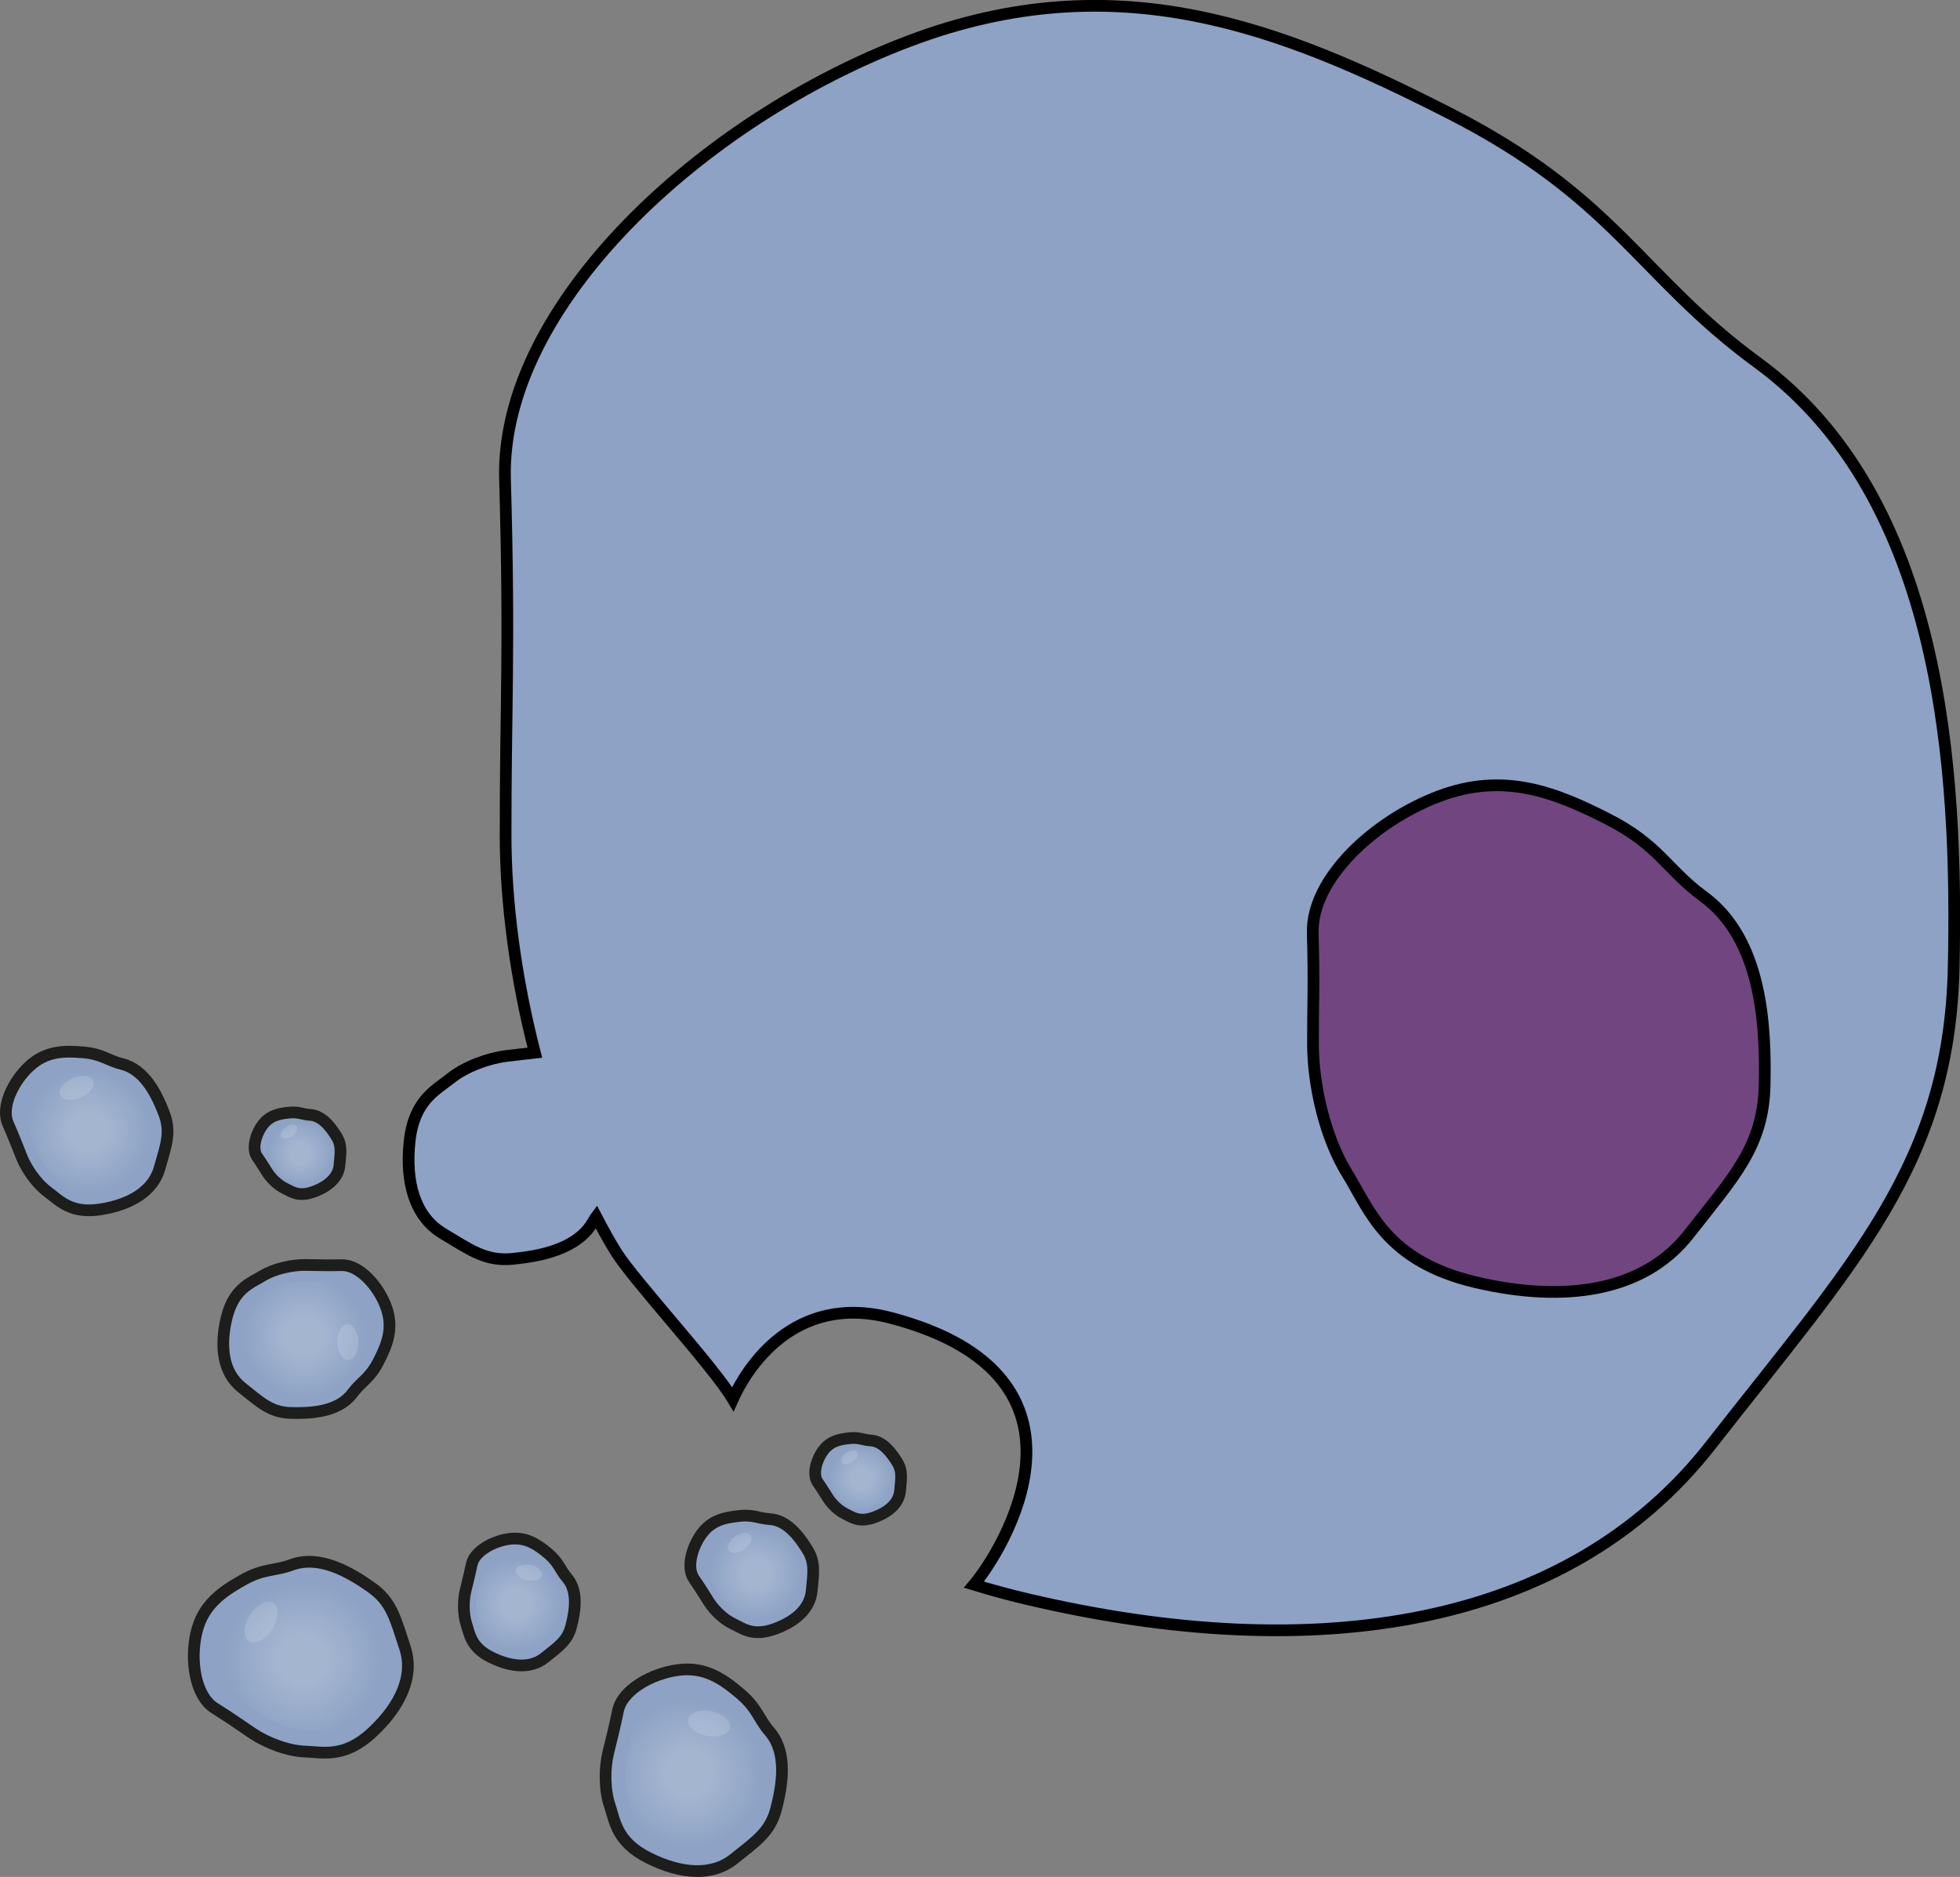 <?xml version="1.0" encoding="utf-8"?>
<!-- Generator: Adobe Illustrator 24.1.1, SVG Export Plug-In . SVG Version: 6.00 Build 0)  -->
<svg version="1.1" id="Layer_1" xmlns="http://www.w3.org/2000/svg" xmlns:xlink="http://www.w3.org/1999/xlink" x="0px" y="0px"
	 width="167.43px" height="160.32px" viewBox="0 0 167.43 160.32" enable-background="new 0 0 167.43 160.32" xml:space="preserve">
<rect x="0" y="0" width="167.43" height="160.32" fill="#808080" stroke="none"/>
<g>
	<path fill="#8DA2C4" stroke="#000000" stroke-miterlimit="10" d="M150.14,30.98c-10.15-7.43-12.09-14.06-26.39-21.34
		c-14.3-7.28-28.36-12.83-46.09-6.13S42.71,26.15,43.14,40.95c0.42,14.79,0.04,19.28,0.05,30.43c0,5.66,0.86,12.19,2.5,18.54
		c-0.84,0.1-1.45,0.16-2.43,0.28c-1.54,0.19-3.5,0.9-4.76,1.91c-1.26,1.01-3.13,1.87-3.51,5.38c-0.38,3.51,0.45,6.43,2.82,7.86
		c2.37,1.42,3.67,2.41,6,2.18c2.33-0.24,5.53-0.81,6.87-3.2c0.08-0.15,0.16-0.28,0.25-0.4c0.54,1.03,1.09,2.04,1.68,2.99
		c1.52,2.46,8.33,9.79,9.99,12.59c1.15-2.55,5.19-9.14,13.53-6.93c19,5.02,9.38,20.04,7.07,22.78c1.45,0.45,2.97,0.86,4.58,1.24
		c24.64,5.79,46.16,2.45,58.36-13.16c12.2-15.61,20.38-23.98,20.75-40.78C167.25,65.83,165.99,42.58,150.14,30.98z"/>
	
		<radialGradient id="SVGID_1_" cx="114.098" cy="66.816" r="67.183" fx="180.618" fy="57.395" gradientTransform="matrix(0.999 -0.047 0.047 0.999 3.099 11.381)" gradientUnits="userSpaceOnUse">
		<stop  offset="0.631" style="stop-color:#FFFFFF"/>
		<stop  offset="0.924" style="stop-color:#FFFFFF;stop-opacity:0"/>
	</radialGradient>
	<path opacity="0.2" fill="url(#SVGID_1_)" d="M152.54,45.1c-7.25-5.3-8.63-10.04-18.85-15.23c-10.21-5.19-20.25-9.16-32.91-4.38
		c-12.66,4.78-24.95,16.17-24.65,26.73c0.3,10.56,0.03,13.77,0.04,21.73c0.01,7.96,2.37,18.34,6.72,25.36
		c4.35,7.02,7.52,17.06,25.11,21.19s32.96,1.75,41.67-9.4c8.71-11.15,14.56-17.13,14.82-29.12
		C164.75,69.98,163.85,53.38,152.54,45.1z"/>
	<g>
		<g>
			<path fill="#8DA2C4" d="M24.93,133.66c-1.53,0.56-2.38,0.29-4.19,1.31c-1.81,1.02-3.42,2.13-3.97,4.52
				c-0.55,2.39-0.07,5.39,1.55,6.41c1.62,1.02,2.08,1.38,3.28,2.18c1.2,0.8,3,1.49,4.5,1.54c1.5,0.05,3.33,0.58,5.72-1.66
				s3.58-4.8,2.77-7.23c-0.81-2.44-1.12-3.92-2.9-5.16C29.92,134.32,27.32,132.79,24.93,133.66z"/>
			
				<radialGradient id="SVGID_2_" cx="-81.936" cy="131.522" r="6.8" gradientTransform="matrix(0.822 -0.57 0.57 0.822 18.271 -13.05)" gradientUnits="userSpaceOnUse">
				<stop  offset="0.315" style="stop-color:#FFFFFF"/>
				<stop  offset="1" style="stop-color:#FFFFFF;stop-opacity:0"/>
			</radialGradient>
			<path opacity="0.2" fill="url(#SVGID_2_)" d="M25.23,135.33c-1.2,0.44-1.87,0.23-3.29,1.03c-1.42,0.8-2.69,1.68-3.12,3.55
				c-0.43,1.88-0.06,4.23,1.22,5.03c1.28,0.8,1.63,1.08,2.58,1.71c0.94,0.63,2.36,1.17,3.54,1.21c1.18,0.04,2.62,0.46,4.5-1.3
				c1.88-1.76,2.81-3.77,2.18-5.68c-0.63-1.91-0.88-3.08-2.28-4.06C29.15,135.85,27.11,134.65,25.23,135.33z"/>
			<path opacity="0.15" fill="#FFFFFF" d="M23.34,136.92c0.53,0.33,0.49,1.34-0.08,2.24s-1.46,1.37-1.99,1.04
				c-0.53-0.33-0.49-1.34,0.08-2.24C21.93,137.05,22.82,136.59,23.34,136.92z"/>
		</g>
		<path fill="none" stroke="#1D1D1B" stroke-miterlimit="10" d="M24.93,133.66c-1.53,0.56-2.38,0.29-4.19,1.31
			c-1.81,1.02-3.42,2.13-3.97,4.52c-0.55,2.39-0.07,5.39,1.55,6.41c1.62,1.02,2.08,1.38,3.28,2.18c1.2,0.8,3,1.49,4.5,1.54
			c1.5,0.05,3.33,0.58,5.72-1.66s3.58-4.8,2.77-7.23c-0.81-2.44-1.12-3.92-2.9-5.16C29.92,134.32,27.32,132.79,24.93,133.66z"/>
	</g>
	<g>
		<g>
			<path fill="#8DA2C4" d="M65.75,147.92c-1-1.16-1.04-2-2.53-3.26c-1.49-1.26-3-2.31-5.29-2.01c-2.29,0.3-4.77,1.71-5.14,3.48
				c-0.36,1.77-0.53,2.29-0.84,3.61c-0.31,1.32-0.32,3.14,0.13,4.47c0.45,1.34,0.58,3.13,3.34,4.5c2.76,1.37,5.4,1.58,7.28,0.07
				c1.88-1.51,3.08-2.27,3.6-4.26C66.81,152.53,67.31,149.74,65.75,147.92z"/>
			
				<radialGradient id="SVGID_3_" cx="192.838" cy="163.641" r="6.396" gradientTransform="matrix(0.821 0.571 -0.571 0.821 -6.03 -92.963)" gradientUnits="userSpaceOnUse">
				<stop  offset="0.315" style="stop-color:#FFFFFF"/>
				<stop  offset="1" style="stop-color:#FFFFFF;stop-opacity:0"/>
			</radialGradient>
			<path opacity="0.2" fill="url(#SVGID_3_)" d="M64.38,148.73c-0.78-0.91-0.82-1.57-1.99-2.56c-1.17-0.99-2.36-1.82-4.16-1.58
				c-1.8,0.23-3.75,1.34-4.03,2.73c-0.28,1.39-0.42,1.8-0.66,2.83c-0.24,1.04-0.25,2.46,0.1,3.51c0.35,1.05,0.46,2.46,2.63,3.53
				c2.17,1.08,4.24,1.24,5.72,0.05c1.48-1.19,2.42-1.79,2.83-3.34S65.6,150.16,64.38,148.73z"/>
			<path opacity="0.15" fill="#FFFFFF" d="M62.36,147.59c-0.12,0.57-1.02,0.87-2,0.67c-0.99-0.21-1.69-0.84-1.57-1.41
				c0.12-0.57,1.02-0.87,2-0.67C61.78,146.39,62.48,147.02,62.36,147.59z"/>
		</g>
		<path fill="none" stroke="#1D1D1B" stroke-miterlimit="10" d="M65.75,147.92c-1-1.16-1.04-2-2.53-3.26
			c-1.49-1.26-3-2.31-5.29-2.01c-2.29,0.3-4.77,1.71-5.14,3.48c-0.36,1.77-0.53,2.29-0.84,3.61c-0.31,1.32-0.32,3.14,0.13,4.47
			c0.45,1.34,0.58,3.13,3.34,4.5c2.76,1.37,5.4,1.58,7.28,0.07c1.88-1.51,3.08-2.27,3.6-4.26
			C66.81,152.53,67.31,149.74,65.75,147.92z"/>
	</g>
	<g>
		<g>
			<path fill="#8DA2C4" d="M48.44,134.78c-0.63-0.73-0.66-1.26-1.59-2.06c-0.94-0.79-1.89-1.45-3.33-1.27
				c-1.44,0.19-3,1.08-3.23,2.19c-0.23,1.11-0.34,1.44-0.53,2.27c-0.19,0.83-0.2,1.97,0.08,2.82c0.28,0.84,0.37,1.97,2.1,2.83
				c1.74,0.86,3.4,0.99,4.59,0.04c1.18-0.95,1.94-1.43,2.26-2.68C49.11,137.68,49.42,135.92,48.44,134.78z"/>
			
				<radialGradient id="SVGID_4_" cx="172.438" cy="160.216" r="4.026" gradientTransform="matrix(0.821 0.571 -0.571 0.821 -6.03 -92.963)" gradientUnits="userSpaceOnUse">
				<stop  offset="0.315" style="stop-color:#FFFFFF"/>
				<stop  offset="1" style="stop-color:#FFFFFF;stop-opacity:0"/>
			</radialGradient>
			<path opacity="0.2" fill="url(#SVGID_4_)" d="M47.58,135.29c-0.49-0.58-0.51-0.99-1.25-1.61c-0.74-0.62-1.49-1.14-2.62-0.99
				c-1.13,0.15-2.36,0.85-2.54,1.72c-0.18,0.87-0.26,1.13-0.42,1.78c-0.15,0.65-0.16,1.55,0.06,2.21c0.22,0.66,0.29,1.55,1.65,2.22
				c1.36,0.68,2.67,0.78,3.6,0.03c0.93-0.75,1.53-1.12,1.78-2.1C48.1,137.57,48.35,136.19,47.58,135.29z"/>
			<path opacity="0.15" fill="#FFFFFF" d="M46.31,134.57c-0.08,0.36-0.64,0.55-1.26,0.42c-0.62-0.13-1.06-0.53-0.99-0.89
				c0.08-0.36,0.64-0.55,1.26-0.42C45.94,133.81,46.38,134.21,46.31,134.57z"/>
		</g>
		<path fill="none" stroke="#1D1D1B" stroke-miterlimit="10" d="M48.44,134.78c-0.63-0.73-0.66-1.26-1.59-2.06
			c-0.94-0.79-1.89-1.45-3.33-1.27c-1.44,0.19-3,1.08-3.23,2.19c-0.23,1.11-0.34,1.44-0.53,2.27c-0.19,0.83-0.2,1.97,0.08,2.82
			c0.28,0.84,0.37,1.97,2.1,2.83c1.74,0.86,3.4,0.99,4.59,0.04c1.18-0.95,1.94-1.43,2.26-2.68
			C49.11,137.68,49.42,135.92,48.44,134.78z"/>
	</g>
	<g>
		<g>
			<path fill="#8DA2C4" d="M65.75,129.76c-0.96-0.06-1.36-0.4-2.59-0.27c-1.22,0.13-2.36,0.35-3.22,1.52
				c-0.86,1.17-1.31,2.91-0.66,3.85c0.64,0.93,0.81,1.24,1.27,1.96c0.46,0.72,1.28,1.52,2.08,1.89c0.8,0.38,1.67,1.1,3.5,0.45
				c1.83-0.65,3.07-1.76,3.21-3.28c0.14-1.51,0.31-2.39-0.36-3.49C68.3,131.29,67.26,129.85,65.75,129.76z"/>
			
				<radialGradient id="SVGID_5_" cx="60.709" cy="225.481" r="4.026" gradientTransform="matrix(0.981 -0.197 0.197 0.981 -39.426 -74.79)" gradientUnits="userSpaceOnUse">
				<stop  offset="0.315" style="stop-color:#FFFFFF"/>
				<stop  offset="1" style="stop-color:#FFFFFF;stop-opacity:0"/>
			</radialGradient>
			<path opacity="0.2" fill="url(#SVGID_5_)" d="M65.52,130.74c-0.76-0.04-1.07-0.32-2.03-0.22c-0.96,0.1-1.85,0.28-2.53,1.2
				c-0.68,0.92-1.03,2.29-0.52,3.02c0.51,0.73,0.63,0.97,1,1.54c0.36,0.56,1.01,1.19,1.64,1.49c0.63,0.3,1.31,0.86,2.75,0.35
				c1.44-0.51,2.41-1.39,2.52-2.57c0.11-1.19,0.25-1.88-0.28-2.74C67.53,131.94,66.7,130.8,65.52,130.74z"/>
			<path opacity="0.15" fill="#FFFFFF" d="M64.12,131.15c0.21,0.3-0.05,0.84-0.57,1.2c-0.52,0.36-1.12,0.4-1.32,0.09
				c-0.21-0.3,0.05-0.84,0.57-1.2C63.32,130.89,63.91,130.85,64.12,131.15z"/>
		</g>
		<path fill="none" stroke="#1D1D1B" stroke-miterlimit="10" d="M65.75,129.76c-0.96-0.06-1.36-0.4-2.59-0.27
			c-1.22,0.13-2.36,0.35-3.22,1.52c-0.86,1.17-1.31,2.91-0.66,3.85c0.64,0.93,0.81,1.24,1.27,1.96c0.46,0.72,1.28,1.52,2.08,1.89
			c0.8,0.38,1.67,1.1,3.5,0.45c1.83-0.65,3.07-1.76,3.21-3.28c0.14-1.51,0.31-2.39-0.36-3.49C68.3,131.29,67.26,129.85,65.75,129.76
			z"/>
	</g>
	<g>
		<g>
			<path fill="#8DA2C4" d="M74.37,123.04c-0.67-0.04-0.95-0.28-1.81-0.19c-0.86,0.09-1.65,0.25-2.25,1.07
				c-0.6,0.82-0.91,2.04-0.46,2.69c0.45,0.65,0.56,0.87,0.89,1.37c0.32,0.5,0.9,1.06,1.46,1.33c0.56,0.27,1.17,0.77,2.45,0.31
				s2.15-1.23,2.24-2.29c0.09-1.06,0.22-1.67-0.25-2.44C76.15,124.11,75.42,123.1,74.37,123.04z"/>
			
				<radialGradient id="SVGID_6_" cx="71.148" cy="219.311" r="2.817" gradientTransform="matrix(0.981 -0.197 0.197 0.981 -39.426 -74.79)" gradientUnits="userSpaceOnUse">
				<stop  offset="0.315" style="stop-color:#FFFFFF"/>
				<stop  offset="1" style="stop-color:#FFFFFF;stop-opacity:0"/>
			</radialGradient>
			<path opacity="0.2" fill="url(#SVGID_6_)" d="M74.21,123.73c-0.53-0.03-0.75-0.22-1.42-0.15s-1.3,0.19-1.77,0.84
				c-0.47,0.64-0.72,1.6-0.36,2.11c0.35,0.51,0.44,0.68,0.7,1.08c0.26,0.39,0.7,0.83,1.15,1.04c0.44,0.21,0.92,0.6,1.92,0.25
				c1-0.36,1.69-0.97,1.76-1.8c0.07-0.83,0.17-1.31-0.2-1.92C75.61,124.57,75.03,123.77,74.21,123.73z"/>
			<path opacity="0.15" fill="#FFFFFF" d="M73.23,124.02c0.15,0.21-0.03,0.59-0.4,0.84c-0.37,0.25-0.78,0.28-0.93,0.07
				c-0.15-0.21,0.03-0.59,0.4-0.84C72.67,123.84,73.08,123.81,73.23,124.02z"/>
		</g>
		<path fill="none" stroke="#1D1D1B" stroke-miterlimit="10" d="M74.37,123.04c-0.67-0.04-0.95-0.28-1.81-0.19
			c-0.86,0.09-1.65,0.25-2.25,1.07c-0.6,0.82-0.91,2.04-0.46,2.69c0.45,0.65,0.56,0.87,0.89,1.37c0.32,0.5,0.9,1.06,1.46,1.33
			c0.56,0.27,1.17,0.77,2.45,0.31s2.15-1.23,2.24-2.29c0.09-1.06,0.22-1.67-0.25-2.44C76.15,124.11,75.42,123.1,74.37,123.04z"/>
	</g>
	<g>
		<g>
			<path fill="#8DA2C4" d="M10.43,90.89c-1.25-0.31-1.69-0.86-3.33-1c-1.64-0.14-3.18-0.12-4.6,1.2s-2.43,3.5-1.82,4.88
				c0.61,1.39,0.75,1.83,1.18,2.88c0.43,1.06,1.31,2.3,2.27,3c0.96,0.7,1.92,1.86,4.48,1.45c2.56-0.41,4.47-1.56,5.02-3.51
				c0.55-1.95,1-3.06,0.39-4.67C13.41,93.52,12.38,91.37,10.43,90.89z"/>
			
				<radialGradient id="SVGID_7_" cx="32.522" cy="192.261" r="5.376" gradientTransform="matrix(1 -0.012 0.012 1 -27.287 -95.259)" gradientUnits="userSpaceOnUse">
				<stop  offset="0.315" style="stop-color:#FFFFFF"/>
				<stop  offset="1" style="stop-color:#FFFFFF;stop-opacity:0"/>
			</radialGradient>
			<path opacity="0.2" fill="url(#SVGID_7_)" d="M9.89,92.11c-0.98-0.24-1.33-0.68-2.61-0.78c-1.29-0.11-2.5-0.09-3.62,0.95
				c-1.12,1.04-1.91,2.75-1.43,3.84c0.48,1.09,0.59,1.43,0.93,2.26c0.34,0.83,1.03,1.81,1.78,2.36c0.75,0.55,1.51,1.46,3.52,1.14
				c2.01-0.32,3.51-1.22,3.94-2.76c0.43-1.53,0.79-2.41,0.3-3.67C12.22,94.18,11.42,92.49,9.89,92.11z"/>
			<path opacity="0.15" fill="#FFFFFF" d="M7.95,92.31c0.2,0.45-0.27,1.09-1.05,1.43c-0.78,0.34-1.56,0.25-1.76-0.2
				c-0.2-0.45,0.27-1.09,1.05-1.43C6.96,91.77,7.75,91.86,7.95,92.31z"/>
		</g>
		<path fill="none" stroke="#1D1D1B" stroke-miterlimit="10" d="M10.43,90.89c-1.25-0.31-1.69-0.86-3.33-1
			c-1.64-0.14-3.18-0.12-4.6,1.2s-2.43,3.5-1.82,4.88c0.61,1.39,0.75,1.83,1.18,2.88c0.43,1.06,1.31,2.3,2.27,3
			c0.96,0.7,1.92,1.86,4.48,1.45c2.56-0.41,4.47-1.56,5.02-3.51c0.55-1.95,1-3.06,0.39-4.67C13.41,93.52,12.38,91.37,10.43,90.89z"
			/>
	</g>
	<g>
		<g>
			<path fill="#8DA2C4" d="M30.1,119.02c0.77-1.03,1.45-1.23,2.21-2.68c0.76-1.46,1.34-2.89,0.67-4.71c-0.67-1.82-2.29-3.6-3.8-3.56
				c-1.51,0.03-1.97-0.01-3.11-0.02c-1.14-0.01-2.63,0.32-3.64,0.93c-1.01,0.62-2.45,1.06-3.07,3.57c-0.61,2.52-0.29,4.72,1.3,5.98
				c1.59,1.26,2.44,2.11,4.16,2.16C26.52,120.74,28.9,120.63,30.1,119.02z"/>
			
				<radialGradient id="SVGID_8_" cx="153.397" cy="-15.918" r="5.376" gradientTransform="matrix(-0.375 0.927 -0.927 -0.375 68.724 -34.043)" gradientUnits="userSpaceOnUse">
				<stop  offset="0.315" style="stop-color:#FFFFFF"/>
				<stop  offset="1" style="stop-color:#FFFFFF;stop-opacity:0"/>
			</radialGradient>
			<path opacity="0.2" fill="url(#SVGID_8_)" d="M29.18,118.05c0.6-0.81,1.14-0.96,1.73-2.11c0.59-1.15,1.05-2.27,0.52-3.7
				c-0.53-1.43-1.8-2.82-2.99-2.8c-1.19,0.02-1.55-0.01-2.45-0.02c-0.9-0.01-2.07,0.25-2.86,0.73c-0.79,0.48-1.93,0.83-2.41,2.81
				c-0.48,1.98-0.23,3.71,1.02,4.7c1.25,0.99,1.91,1.65,3.27,1.7C26.36,119.4,28.23,119.31,29.18,118.05z"/>
			<path opacity="0.15" fill="#FFFFFF" d="M29.74,116.18c-0.49,0.01-0.9-0.67-0.92-1.52c-0.01-0.85,0.37-1.54,0.87-1.55
				c0.49-0.01,0.9,0.67,0.92,1.52C30.62,115.48,30.23,116.17,29.74,116.18z"/>
		</g>
		<path fill="none" stroke="#1D1D1B" stroke-miterlimit="10" d="M30.1,119.02c0.77-1.03,1.45-1.23,2.21-2.68
			c0.76-1.46,1.34-2.89,0.67-4.71c-0.67-1.82-2.29-3.6-3.8-3.56c-1.51,0.03-1.97-0.01-3.11-0.02c-1.14-0.01-2.63,0.32-3.64,0.93
			c-1.01,0.62-2.45,1.06-3.07,3.57c-0.61,2.52-0.29,4.72,1.3,5.98c1.59,1.26,2.44,2.11,4.16,2.16
			C26.52,120.74,28.9,120.63,30.1,119.02z"/>
	</g>
	<g>
		<g>
			<path fill="#8DA2C4" d="M26.48,95.23c-0.67-0.04-0.95-0.28-1.81-0.19c-0.86,0.09-1.65,0.25-2.25,1.07
				c-0.6,0.82-0.91,2.04-0.46,2.69c0.45,0.65,0.56,0.87,0.89,1.37c0.32,0.5,0.9,1.06,1.46,1.33c0.56,0.27,1.17,0.77,2.45,0.31
				c1.28-0.46,2.15-1.23,2.24-2.29c0.09-1.06,0.22-1.67-0.25-2.44C28.27,96.3,27.53,95.29,26.48,95.23z"/>
			
				<radialGradient id="SVGID_9_" cx="29.658" cy="182.631" r="2.817" gradientTransform="matrix(0.981 -0.197 0.197 0.981 -39.426 -74.79)" gradientUnits="userSpaceOnUse">
				<stop  offset="0.315" style="stop-color:#FFFFFF"/>
				<stop  offset="1" style="stop-color:#FFFFFF;stop-opacity:0"/>
			</radialGradient>
			<path opacity="0.2" fill="url(#SVGID_9_)" d="M26.32,95.91c-0.53-0.03-0.75-0.22-1.42-0.15c-0.67,0.07-1.3,0.19-1.77,0.84
				c-0.47,0.64-0.72,1.6-0.36,2.11c0.35,0.51,0.44,0.68,0.7,1.08c0.26,0.39,0.7,0.83,1.15,1.04c0.44,0.21,0.92,0.6,1.92,0.25
				c1-0.36,1.69-0.97,1.76-1.8c0.07-0.83,0.17-1.31-0.2-1.92C27.72,96.75,27.15,95.96,26.32,95.91z"/>
			<path opacity="0.15" fill="#FFFFFF" d="M25.34,96.21c0.15,0.21-0.03,0.59-0.4,0.84c-0.37,0.25-0.78,0.28-0.93,0.07
				c-0.15-0.21,0.03-0.59,0.4-0.84C24.78,96.02,25.19,95.99,25.34,96.21z"/>
		</g>
		<path fill="none" stroke="#1D1D1B" stroke-miterlimit="10" d="M26.48,95.23c-0.67-0.04-0.95-0.28-1.81-0.19
			c-0.86,0.09-1.65,0.25-2.25,1.07c-0.6,0.82-0.91,2.04-0.46,2.69c0.45,0.65,0.56,0.87,0.89,1.37c0.32,0.5,0.9,1.06,1.46,1.33
			c0.56,0.27,1.17,0.77,2.45,0.31c1.28-0.46,2.15-1.23,2.24-2.29c0.09-1.06,0.22-1.67-0.25-2.44C28.27,96.3,27.53,95.29,26.48,95.23
			z"/>
	</g>
	<path fill="#714580" stroke="#000000" stroke-miterlimit="10" d="M145.52,76.58c-3.17-2.32-3.77-4.39-8.23-6.65
		c-4.46-2.27-8.85-4-14.38-1.91c-5.53,2.09-10.9,7.06-10.77,11.68c0.13,4.61,0.01,6.01,0.02,9.49c0,3.48,1.03,8.01,2.94,11.08
		c1.9,3.07,3.28,7.45,10.97,9.26c7.69,1.8,14.4,0.76,18.2-4.11c3.81-4.87,6.36-7.48,6.47-12.72
		C150.86,87.45,150.46,80.2,145.52,76.58z"/>
</g>
</svg>
